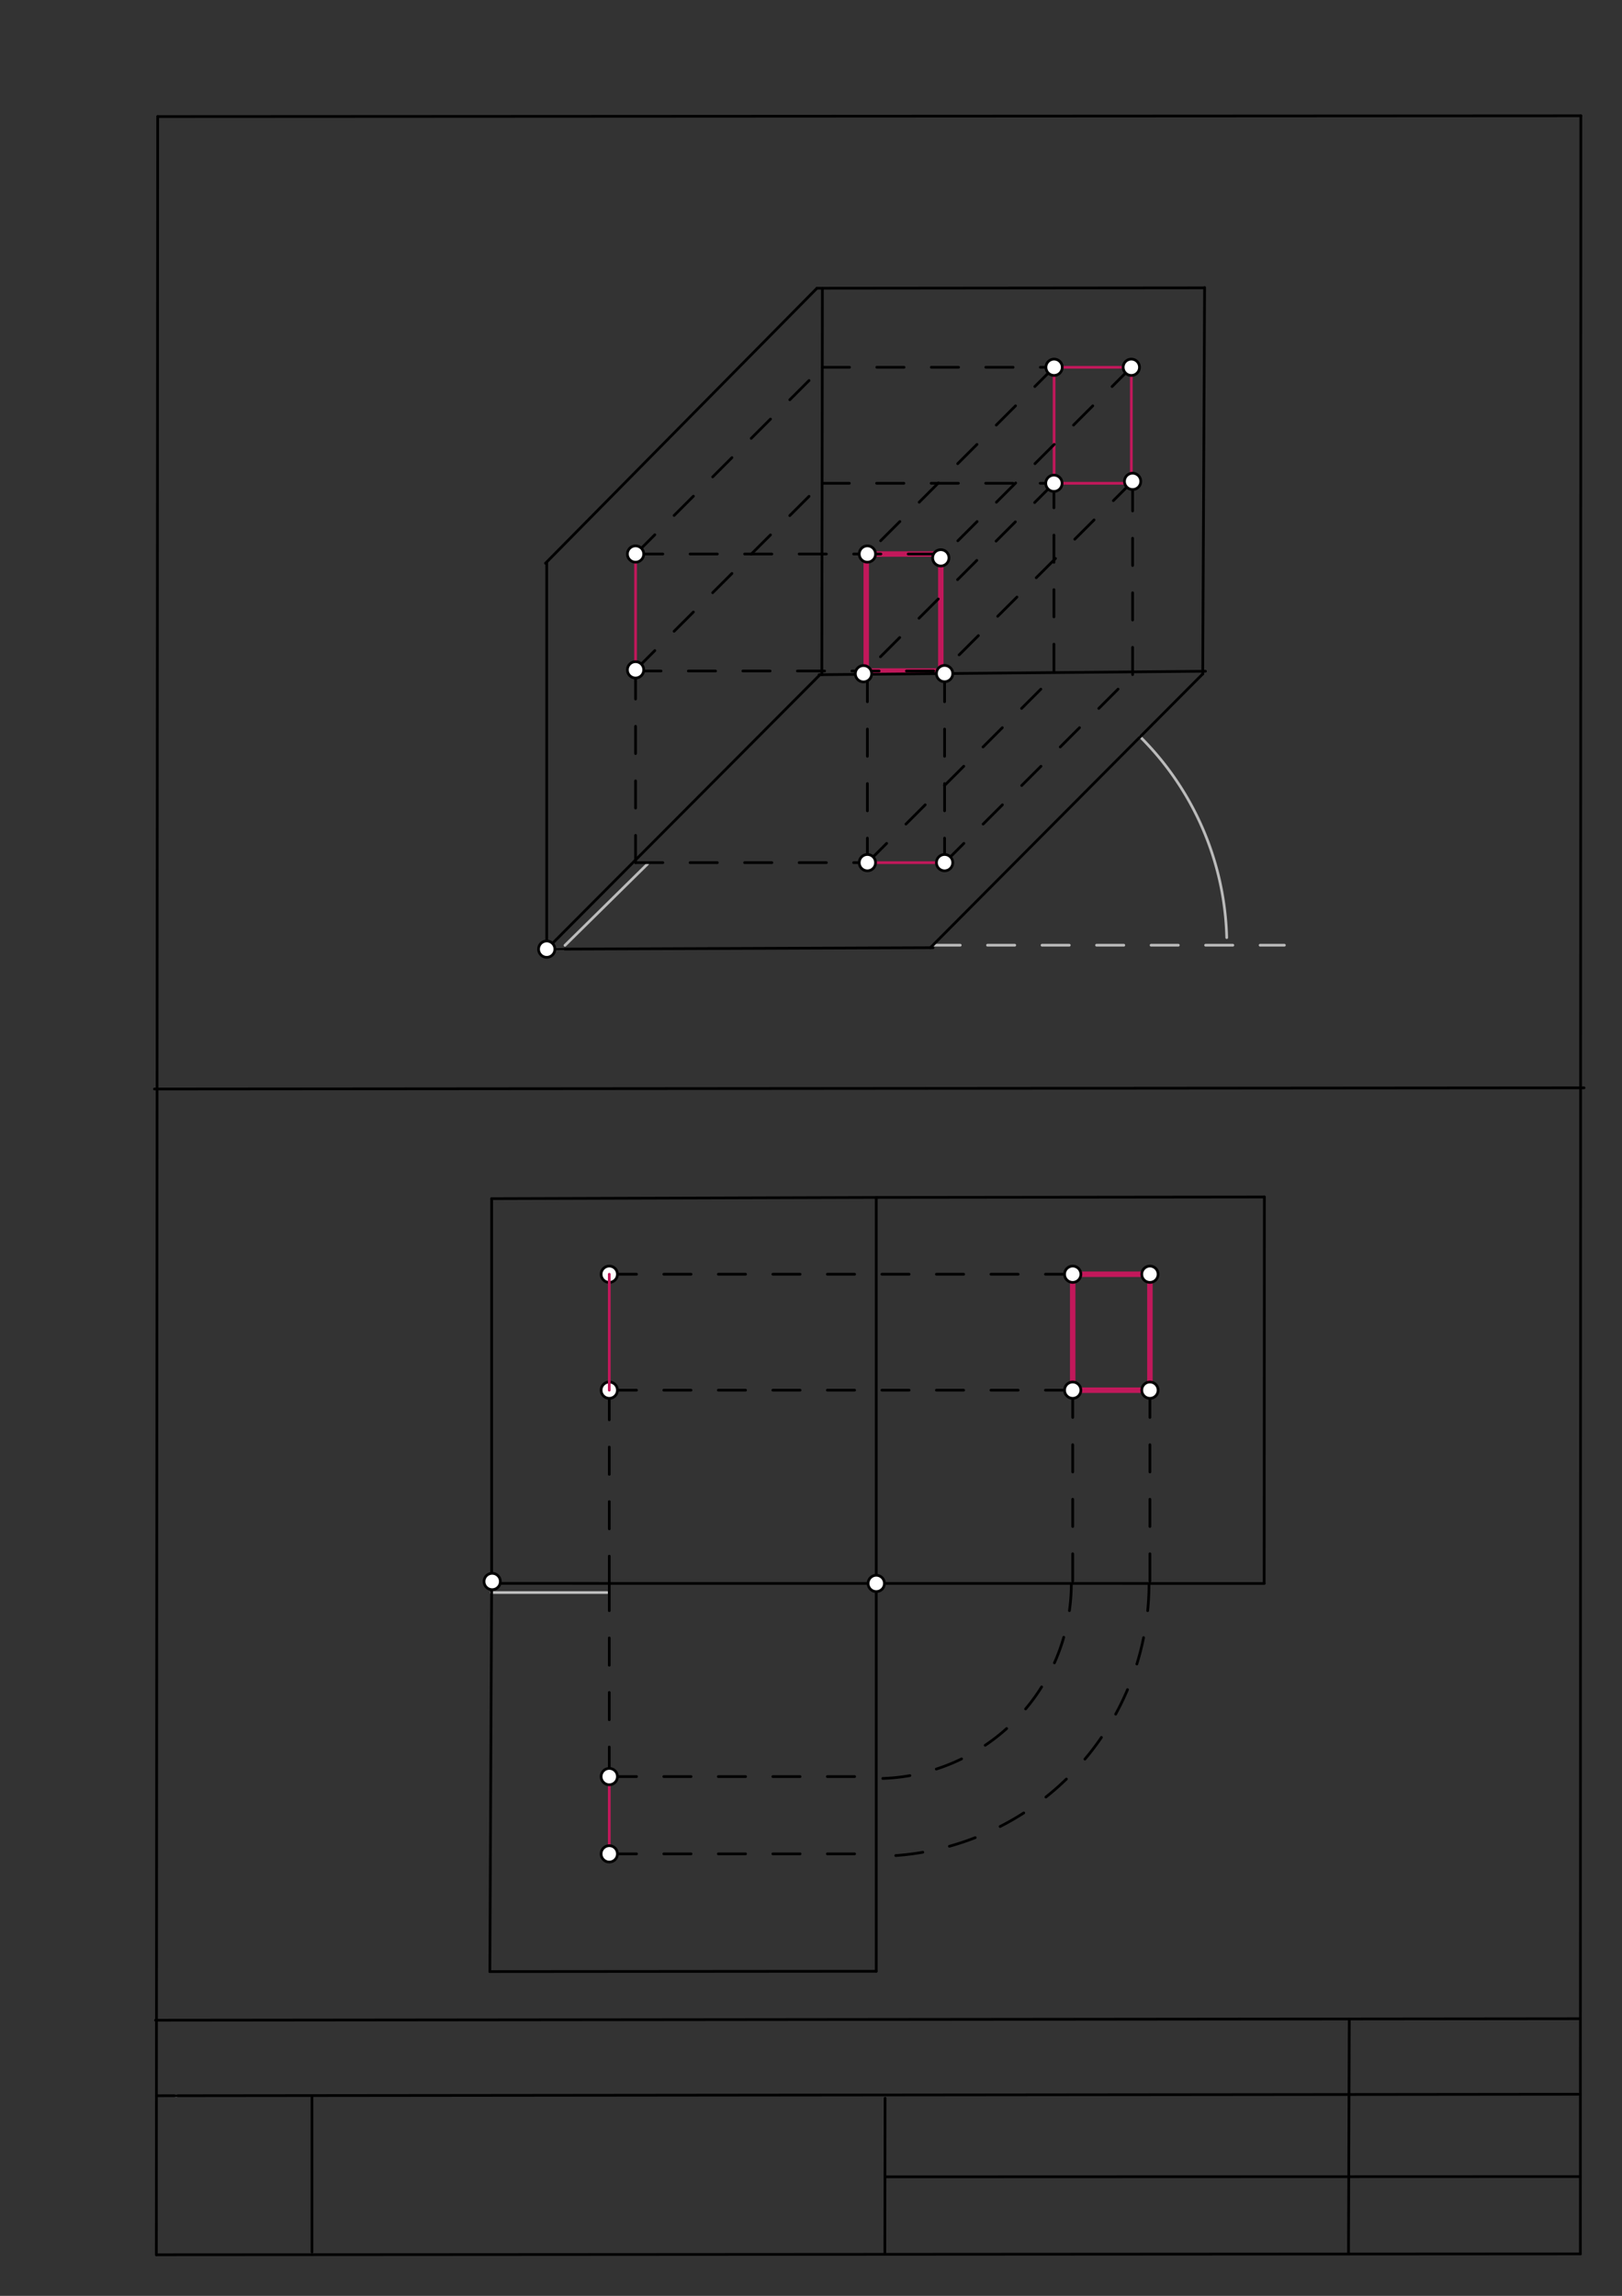 <svg xmlns="http://www.w3.org/2000/svg" class="svg--1it" height="100%" preserveAspectRatio="xMidYMid meet" viewBox="0 0 595 842" width="100%"><rect x="0" y="0" width="595" height="842" fill="#333333" stroke="none"/><defs><marker id="marker-arrow" markerHeight="16" markerUnits="userSpaceOnUse" markerWidth="24" orient="auto-start-reverse" refX="24" refY="4" viewBox="0 0 24 8"><path d="M 0 0 L 24 4 L 0 8 z" stroke="inherit"></path></marker></defs><g class="aux-layer--1FB"><g class="element--2qn"><line stroke="#bbbbbb" stroke-dasharray="none" stroke-linecap="round" stroke-width="1" x1="64.45" x2="64.8" y1="768.593" y2="768.592"></line></g><g class="element--2qn"><line stroke="#bbbbbb" stroke-dasharray="10" stroke-linecap="round" stroke-width="1" x1="342.25" x2="471.15" y1="346.65" y2="346.65"></line></g><g class="element--2qn"><path d="M 450 343.85 A 107.786 107.786 0 0 0 418.251 270.218" fill="none" stroke="#bbbbbb" stroke-dasharray="none" stroke-linecap="round" stroke-width="1"></path></g><g class="element--2qn"><line stroke="#bbbbbb" stroke-dasharray="none" stroke-linecap="round" stroke-width="1" x1="200.55" x2="206.7" y1="348.1" y2="348.077"></line></g><g class="element--2qn"><line stroke="#bbbbbb" stroke-dasharray="none" stroke-linecap="round" stroke-width="1" x1="207.25" x2="237.536" y1="346.7" y2="316.855"></line></g><g class="element--2qn"><line stroke="#C2185B" stroke-dasharray="none" stroke-linecap="round" stroke-width="1" x1="318.183" x2="346.503" y1="316.373" y2="316.373"></line></g><g class="element--2qn"><line stroke="#C2185B" stroke-dasharray="none" stroke-linecap="round" stroke-width="1" x1="233.143" x2="233.143" y1="245.665" y2="203.185"></line></g><g class="element--2qn"><line stroke="#C2185B" stroke-dasharray="none" stroke-linecap="round" stroke-width="1" x1="386.673" x2="386.673" y1="134.695" y2="177.236"></line></g><g class="element--2qn"><line stroke="#C2185B" stroke-dasharray="none" stroke-linecap="round" stroke-width="1" x1="386.673" x2="415.008" y1="134.695" y2="134.695"></line></g><g class="element--2qn"><line stroke="#C2185B" stroke-dasharray="none" stroke-linecap="round" stroke-width="1" x1="386.611" x2="414.958" y1="177.236" y2="177.236"></line></g><g class="element--2qn"><line stroke="#C2185B" stroke-dasharray="none" stroke-linecap="round" stroke-width="1" x1="415.008" x2="415.008" y1="134.695" y2="176.536"></line></g><g class="element--2qn"><line stroke="#C2185B" stroke-dasharray="none" stroke-linecap="round" stroke-width="2" x1="318.183" x2="345.116" y1="203.185" y2="203.185"></line></g><g class="element--2qn"><line stroke="#C2185B" stroke-dasharray="none" stroke-linecap="round" stroke-width="2" x1="345.116" x2="345.116" y1="204.587" y2="247.027"></line></g><g class="element--2qn"><line stroke="#C2185B" stroke-dasharray="none" stroke-linecap="round" stroke-width="2" x1="317.762" x2="317.762" y1="246.086" y2="203.185"></line></g><g class="element--2qn"><line stroke="#C2185B" stroke-dasharray="none" stroke-linecap="round" stroke-width="2" x1="317.762" x2="345.116" y1="246.086" y2="246.086"></line></g><g class="element--2qn"><line stroke="#BDBDBD" stroke-dasharray="none" stroke-linecap="round" stroke-width="1" x1="180.25" x2="222.77" y1="584.065" y2="584.065"></line></g><g class="element--2qn"><line stroke="#000000" stroke-dasharray="10" stroke-linecap="round" stroke-width="1" x1="223.5" x2="223.5" y1="580.705" y2="509.84"></line></g><g class="element--2qn"><line stroke="#000000" stroke-dasharray="10" stroke-linecap="round" stroke-width="1" x1="223.5" x2="223.5" y1="580.705" y2="651.55"></line></g><g class="element--2qn"><line stroke="#000000" stroke-dasharray="10" stroke-linecap="round" stroke-width="1" x1="223.5" x2="393.504" y1="467.32" y2="467.32"></line></g><g class="element--2qn"><line stroke="#000000" stroke-dasharray="10" stroke-linecap="round" stroke-width="1" x1="223.5" x2="393.539" y1="509.84" y2="509.84"></line></g><g class="element--2qn"><line stroke="#000000" stroke-dasharray="10" stroke-linecap="round" stroke-width="1" x1="393.504" x2="393.504" y1="509.84" y2="580.704"></line></g><g class="element--2qn"><line stroke="#000000" stroke-dasharray="10" stroke-linecap="round" stroke-width="1" x1="421.826" x2="421.826" y1="509.84" y2="580.664"></line></g><g class="element--2qn"><line stroke="#000000" stroke-dasharray="10" stroke-linecap="round" stroke-width="1" x1="223.5" x2="321.435" y1="651.55" y2="651.55"></line></g><g class="element--2qn"><line stroke="#000000" stroke-dasharray="10" stroke-linecap="round" stroke-width="1" x1="223.5" x2="321.433" y1="679.892" y2="679.892"></line></g><g class="element--2qn"><path d="M 393 580.719 A 71.558 71.558 0 0 1 321.435 652.271" fill="none" stroke="#000000" stroke-dasharray="10" stroke-linecap="round" stroke-width="1"></path></g><g class="element--2qn"><path d="M 421.5 580.721 A 100.058 100.058 0 0 1 321.433 680.771" fill="none" stroke="#000000" stroke-dasharray="10" stroke-linecap="round" stroke-width="1"></path></g><g class="element--2qn"><circle cx="223.5" cy="467.32" r="3" stroke="#000000" stroke-width="1" fill="#ffffff"></circle>}</g><g class="element--2qn"><circle cx="223.5" cy="509.84" r="3" stroke="#000000" stroke-width="1" fill="#ffffff"></circle>}</g></g><g class="main-layer--3Vd"><g class="element--2qn"><line stroke="#000000" stroke-dasharray="none" stroke-linecap="round" stroke-width="1" x1="57.35" x2="579.727" y1="826.927" y2="826.6"></line></g><g class="element--2qn"><line stroke="#000000" stroke-dasharray="none" stroke-linecap="round" stroke-width="1" x1="57.843" x2="579.9" y1="42.752" y2="42.47"></line></g><g class="element--2qn"><line stroke="#000000" stroke-dasharray="none" stroke-linecap="round" stroke-width="1" x1="57.843" x2="57.35" y1="42.752" y2="826.927"></line></g><g class="element--2qn"><line stroke="#000000" stroke-dasharray="none" stroke-linecap="round" stroke-width="1" x1="579.9" x2="579.727" y1="42.47" y2="826.6"></line></g><g class="element--2qn"><line stroke="#000000" stroke-dasharray="none" stroke-linecap="round" stroke-width="1" x1="57.054" x2="579.396" y1="740.9" y2="740.35"></line></g><g class="element--2qn"><line stroke="#000000" stroke-dasharray="none" stroke-linecap="round" stroke-width="1" x1="57.387" x2="578.961" y1="768.6" y2="768.051"></line></g><g class="element--2qn"><line stroke="#000000" stroke-dasharray="none" stroke-linecap="round" stroke-width="1" x1="114.45" x2="114.45" y1="825.891" y2="769.198"></line></g><g class="element--2qn"><line stroke="#000000" stroke-dasharray="none" stroke-linecap="round" stroke-width="1" x1="494.672" x2="494.954" y1="826.095" y2="741.056"></line></g><g class="element--2qn"><line stroke="#000000" stroke-dasharray="none" stroke-linecap="round" stroke-width="1" x1="324.594" x2="324.673" y1="826.207" y2="769.514"></line></g><g class="element--2qn"><line stroke="#000000" stroke-dasharray="none" stroke-linecap="round" stroke-width="1" x1="579.75" x2="324.632" y1="798.254" y2="798.347"></line></g><g class="element--2qn"><line stroke="#000000" stroke-dasharray="none" stroke-linecap="round" stroke-width="1" x1="56.664" x2="581.074" y1="399.393" y2="398.958"></line></g><g class="element--2qn"><line stroke="#000000" stroke-dasharray="none" stroke-linecap="round" stroke-width="1" x1="200.55" x2="342.281" y1="348.1" y2="347.565"></line></g><g class="element--2qn"><line stroke="#000000" stroke-dasharray="none" stroke-linecap="round" stroke-width="1" x1="200.55" x2="200.55" y1="348.1" y2="206.368"></line></g><g class="element--2qn"><line stroke="#000000" stroke-dasharray="none" stroke-linecap="round" stroke-width="1" x1="341.281" x2="441.255" y1="347.565" y2="247.099"></line></g><g class="element--2qn"><line stroke="#000000" stroke-dasharray="none" stroke-linecap="round" stroke-width="1" x1="200.55" x2="300.565" y1="348.1" y2="247.676"></line></g><g class="element--2qn"><line stroke="#000000" stroke-dasharray="none" stroke-linecap="round" stroke-width="1" x1="200.1" x2="299.676" y1="206.568" y2="105.708"></line></g><g class="element--2qn"><line stroke="#000000" stroke-dasharray="none" stroke-linecap="round" stroke-width="1" x1="301.676" x2="301.471" y1="105.708" y2="247.44"></line></g><g class="element--2qn"><line stroke="#000000" stroke-dasharray="none" stroke-linecap="round" stroke-width="1" x1="300.471" x2="442.197" y1="247.44" y2="246.169"></line></g><g class="element--2qn"><line stroke="#000000" stroke-dasharray="none" stroke-linecap="round" stroke-width="1" x1="299.676" x2="441.408" y1="105.708" y2="105.572"></line></g><g class="element--2qn"><line stroke="#000000" stroke-dasharray="none" stroke-linecap="round" stroke-width="1" x1="441.197" x2="441.887" y1="247.169" y2="105.438"></line></g><g class="element--2qn"><line stroke="#000000" stroke-dasharray="none" stroke-linecap="round" stroke-width="1" x1="180.35" x2="322.082" y1="439.6" y2="439.156"></line></g><g class="element--2qn"><line stroke="#000000" stroke-dasharray="none" stroke-linecap="round" stroke-width="1" x1="322.082" x2="463.814" y1="439.156" y2="438.992"></line></g><g class="element--2qn"><line stroke="#000000" stroke-dasharray="none" stroke-linecap="round" stroke-width="1" x1="180.35" x2="180.35" y1="439.6" y2="581.332"></line></g><g class="element--2qn"><line stroke="#000000" stroke-dasharray="none" stroke-linecap="round" stroke-width="1" x1="180.35" x2="179.697" y1="581.332" y2="723.063"></line></g><g class="element--2qn"><line stroke="#000000" stroke-dasharray="none" stroke-linecap="round" stroke-width="1" x1="463.814" x2="463.736" y1="438.992" y2="580.724"></line></g><g class="element--2qn"><line stroke="#000000" stroke-dasharray="none" stroke-linecap="round" stroke-width="1" x1="179.697" x2="321.429" y1="723.063" y2="722.948"></line></g><g class="element--2qn"><line stroke="#000000" stroke-dasharray="none" stroke-linecap="round" stroke-width="1" x1="463.736" x2="180.271" y1="580.724" y2="580.701"></line></g><g class="element--2qn"><line stroke="#000000" stroke-dasharray="10" stroke-linecap="round" stroke-width="1" x1="233.143" x2="318.183" y1="316.373" y2="316.373"></line></g><g class="element--2qn"><line stroke="#000000" stroke-dasharray="10" stroke-linecap="round" stroke-width="1" x1="233.143" x2="233.143" y1="316.373" y2="245.665"></line></g><g class="element--2qn"><line stroke="#000000" stroke-dasharray="10" stroke-linecap="round" stroke-width="1" x1="233.143" x2="302.896" y1="203.185" y2="133.433"></line></g><g class="element--2qn"><line stroke="#000000" stroke-dasharray="10" stroke-linecap="round" stroke-width="1" x1="233.143" x2="303.297" y1="245.665" y2="175.511"></line></g><g class="element--2qn"><line stroke="#000000" stroke-dasharray="10" stroke-linecap="round" stroke-width="1" x1="318.183" x2="388.337" y1="316.373" y2="246.219"></line></g><g class="element--2qn"><line stroke="#000000" stroke-dasharray="10" stroke-linecap="round" stroke-width="1" x1="346.503" x2="416.657" y1="316.373" y2="246.219"></line></g><g class="element--2qn"><line stroke="#000000" stroke-dasharray="10" stroke-linecap="round" stroke-width="1" x1="301.634" x2="386.673" y1="134.695" y2="134.695"></line></g><g class="element--2qn"><line stroke="#000000" stroke-dasharray="10" stroke-linecap="round" stroke-width="1" x1="301.572" x2="386.611" y1="177.236" y2="177.236"></line></g><g class="element--2qn"><line stroke="#000000" stroke-dasharray="10" stroke-linecap="round" stroke-width="1" x1="386.611" x2="386.611" y1="176.236" y2="247.102"></line></g><g class="element--2qn"><line stroke="#000000" stroke-dasharray="10" stroke-linecap="round" stroke-width="1" x1="415.476" x2="415.476" y1="247.4" y2="176.536"></line></g><g class="element--2qn"><line stroke="#000000" stroke-dasharray="10" stroke-linecap="round" stroke-width="1" x1="318.183" x2="318.183" y1="317.373" y2="246.558"></line></g><g class="element--2qn"><line stroke="#000000" stroke-dasharray="10" stroke-linecap="round" stroke-width="1" x1="346.503" x2="346.503" y1="317.373" y2="246.59"></line></g><g class="element--2qn"><line stroke="#000000" stroke-dasharray="10" stroke-linecap="round" stroke-width="1" x1="233.143" x2="346.502" y1="203.185" y2="203.185"></line></g><g class="element--2qn"><line stroke="#000000" stroke-dasharray="10" stroke-linecap="round" stroke-width="1" x1="232.5" x2="345.886" y1="246.086" y2="246.086"></line></g><g class="element--2qn"><line stroke="#000000" stroke-dasharray="10" stroke-linecap="round" stroke-width="1" x1="386.673" x2="316.594" y1="134.695" y2="204.774"></line></g><g class="element--2qn"><line stroke="#000000" stroke-dasharray="10" stroke-linecap="round" stroke-width="1" x1="415.008" x2="345.116" y1="134.695" y2="204.587"></line></g><g class="element--2qn"><line stroke="#000000" stroke-dasharray="10" stroke-linecap="round" stroke-width="1" x1="386.611" x2="316.458" y1="177.236" y2="247.39"></line></g><g class="element--2qn"><line stroke="#000000" stroke-dasharray="10" stroke-linecap="round" stroke-width="1" x1="415.476" x2="345.322" y1="176.536" y2="246.69"></line></g><g class="element--2qn"><line stroke="#C2185B" stroke-dasharray="none" stroke-linecap="round" stroke-width="1" x1="223.5" x2="223.5" y1="651.55" y2="679.892"></line></g><g class="element--2qn"><line stroke="#C2185B" stroke-dasharray="none" stroke-linecap="round" stroke-width="2" x1="393.504" x2="393.504" y1="467.32" y2="509.84"></line></g><g class="element--2qn"><line stroke="#C2185B" stroke-dasharray="none" stroke-linecap="round" stroke-width="2" x1="393.504" x2="421.826" y1="467.32" y2="467.32"></line></g><g class="element--2qn"><line stroke="#C2185B" stroke-dasharray="none" stroke-linecap="round" stroke-width="2" x1="393.504" x2="421.851" y1="509.84" y2="509.84"></line></g><g class="element--2qn"><line stroke="#C2185B" stroke-dasharray="none" stroke-linecap="round" stroke-width="2" x1="421.826" x2="421.826" y1="467.32" y2="509.84"></line></g><g class="element--2qn"><line stroke="#000000" stroke-dasharray="none" stroke-linecap="round" stroke-width="1" x1="321.429" x2="321.429" y1="722.948" y2="439.156"></line></g><g class="element--2qn"><line stroke="#C2185B" stroke-dasharray="none" stroke-linecap="round" stroke-width="1" x1="223.5" x2="223.5" y1="509.84" y2="467.32"></line></g><g class="element--2qn"><circle cx="200.55" cy="348.1" r="3" stroke="#000000" stroke-width="1" fill="#ffffff"></circle>}</g><g class="element--2qn"><circle cx="180.55" cy="580" r="3" stroke="#000000" stroke-width="1" fill="#ffffff"></circle>}</g><g class="element--2qn"><circle cx="321.442" cy="580.713" r="3" stroke="#000000" stroke-width="1" fill="#ffffff"></circle>}</g><g class="element--2qn"><circle cx="318.183" cy="316.373" r="3" stroke="#000000" stroke-width="1" fill="#ffffff"></circle>}</g><g class="element--2qn"><circle cx="346.503" cy="316.373" r="3" stroke="#000000" stroke-width="1" fill="#ffffff"></circle>}</g><g class="element--2qn"><circle cx="233.143" cy="245.665" r="3" stroke="#000000" stroke-width="1" fill="#ffffff"></circle>}</g><g class="element--2qn"><circle cx="233.143" cy="203.185" r="3" stroke="#000000" stroke-width="1" fill="#ffffff"></circle>}</g><g class="element--2qn"><circle cx="386.673" cy="134.695" r="3" stroke="#000000" stroke-width="1" fill="#ffffff"></circle>}</g><g class="element--2qn"><circle cx="386.611" cy="177.236" r="3" stroke="#000000" stroke-width="1" fill="#ffffff"></circle>}</g><g class="element--2qn"><circle cx="415.008" cy="134.695" r="3" stroke="#000000" stroke-width="1" fill="#ffffff"></circle>}</g><g class="element--2qn"><circle cx="415.476" cy="176.536" r="3" stroke="#000000" stroke-width="1" fill="#ffffff"></circle>}</g><g class="element--2qn"><circle cx="318.183" cy="203.185" r="3" stroke="#000000" stroke-width="1" fill="#ffffff"></circle>}</g><g class="element--2qn"><circle cx="316.762" cy="247.086" r="3" stroke="#000000" stroke-width="1" fill="#ffffff"></circle>}</g><g class="element--2qn"><circle cx="346.503" cy="247.027" r="3" stroke="#000000" stroke-width="1" fill="#ffffff"></circle>}</g><g class="element--2qn"><circle cx="345.116" cy="204.587" r="3" stroke="#000000" stroke-width="1" fill="#ffffff"></circle>}</g><g class="element--2qn"><circle cx="223.5" cy="679.892" r="3" stroke="#000000" stroke-width="1" fill="#ffffff"></circle>}</g><g class="element--2qn"><circle cx="421.826" cy="509.84" r="3" stroke="#000000" stroke-width="1" fill="#ffffff"></circle>}</g><g class="element--2qn"><circle cx="393.504" cy="509.84" r="3" stroke="#000000" stroke-width="1" fill="#ffffff"></circle>}</g><g class="element--2qn"><circle cx="421.826" cy="467.32" r="3" stroke="#000000" stroke-width="1" fill="#ffffff"></circle>}</g><g class="element--2qn"><circle cx="393.504" cy="467.32" r="3" stroke="#000000" stroke-width="1" fill="#ffffff"></circle>}</g><g class="element--2qn"><circle cx="223.5" cy="651.55" r="3" stroke="#000000" stroke-width="1" fill="#ffffff"></circle>}</g></g><g class="snaps-layer--2PT"></g><g class="temp-layer--rAP"></g></svg>